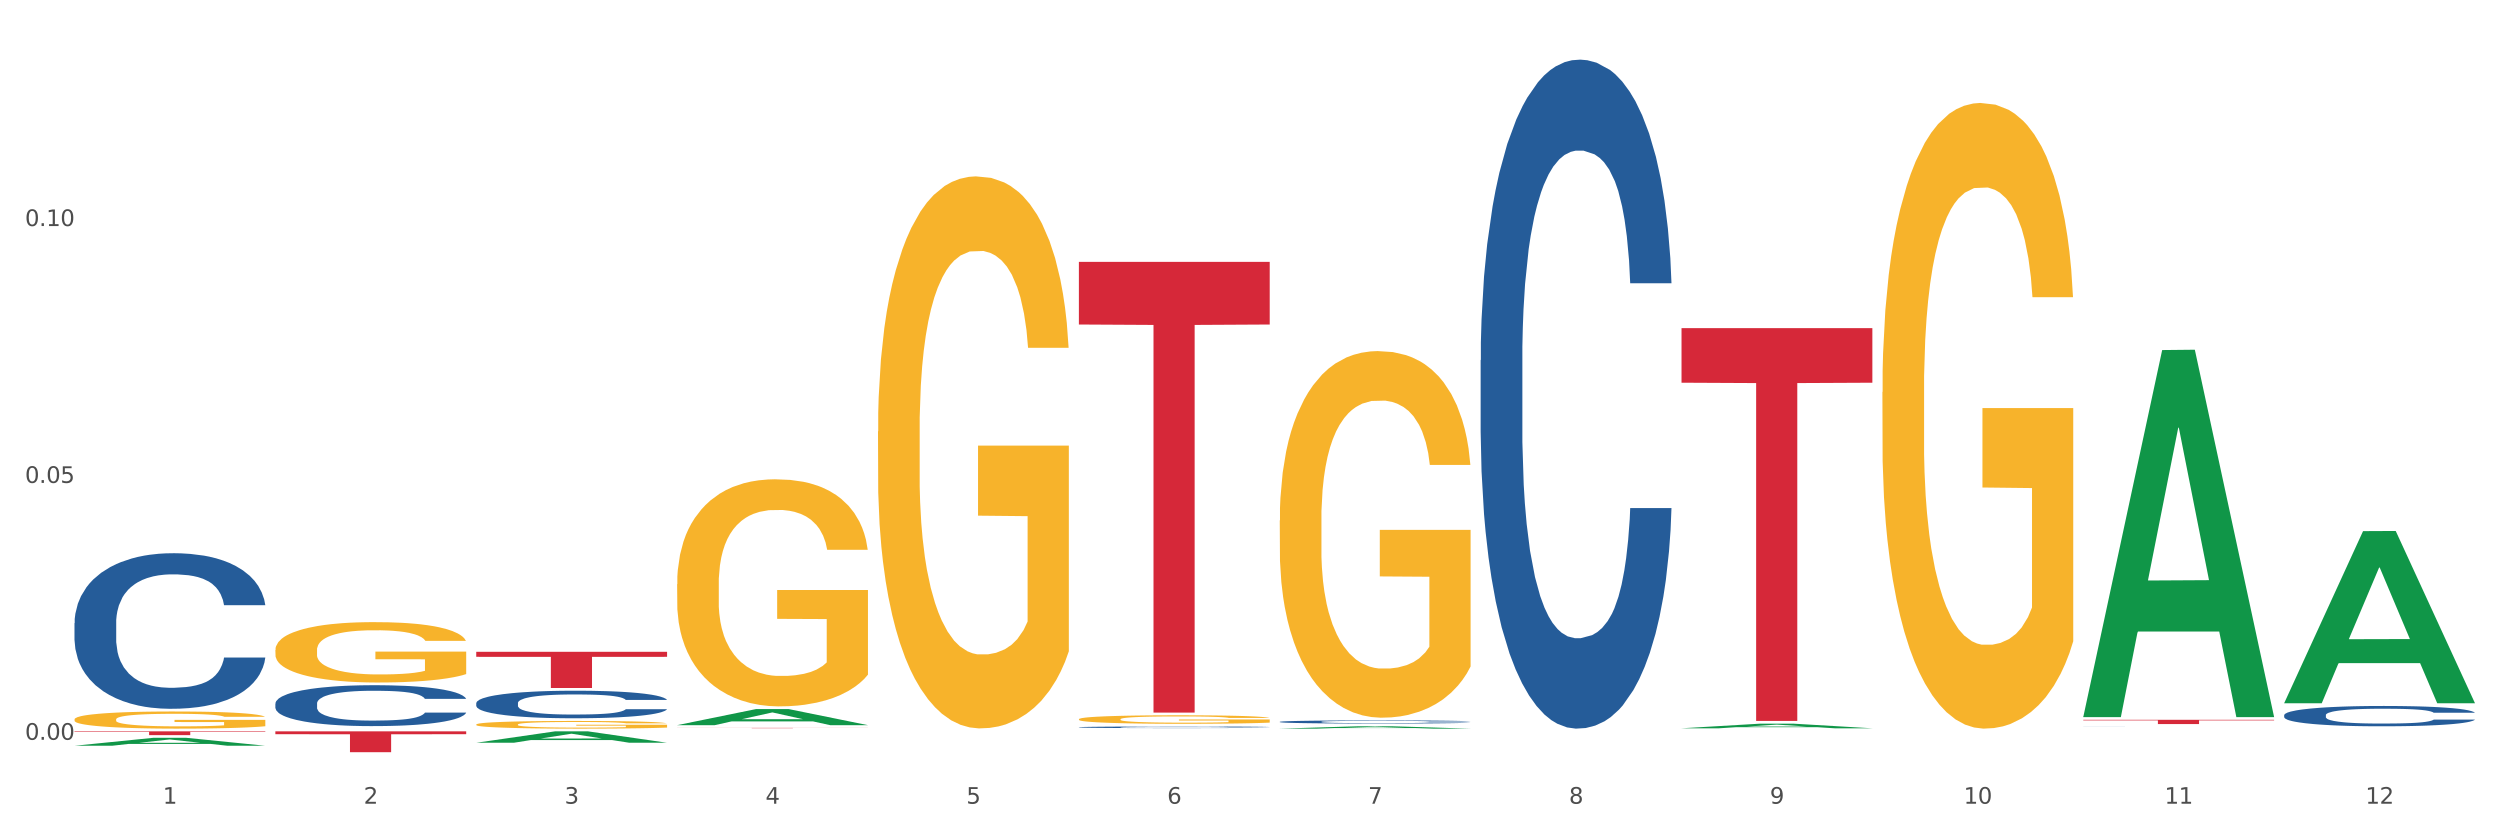<?xml version="1.0" encoding="utf-8" standalone="no"?>
<!DOCTYPE svg PUBLIC "-//W3C//DTD SVG 1.1//EN"
  "http://www.w3.org/Graphics/SVG/1.1/DTD/svg11.dtd">
<svg xmlns:xlink="http://www.w3.org/1999/xlink" width="1080pt" height="360pt" viewBox="0 0 1080 360" xmlns="http://www.w3.org/2000/svg" version="1.1">
 <rect x="0" y="0" width="1080" height="360" fill="#333333" stroke="none"/>
 <defs>
  <style type="text/css">*{stroke-linejoin: round; stroke-linecap: butt}</style>
 </defs>
 <g id="figure_1">
  <g id="patch_1">
   <path d="M 0 360 
L 1080 360 
L 1080 0 
L 0 0 
z
" style="fill: #ffffff; stroke: #ffffff; stroke-linejoin: miter"/>
  </g>
  <g id="axes_1">
   <g id="matplotlib.axis_1">
    <g id="xtick_1">
     <g id="text_1">
      <!-- 1 -->
      <g style="fill: #4d4d4d" transform="translate(70.342 347.204) scale(0.096 -0.096)">
       <defs>
        <path id="DejaVuSans-31" d="M 794 531 
L 1825 531 
L 1825 4091 
L 703 3866 
L 703 4441 
L 1819 4666 
L 2450 4666 
L 2450 531 
L 3481 531 
L 3481 0 
L 794 0 
L 794 531 
z
" transform="scale(0.016)"/>
       </defs>
       <use xlink:href="#DejaVuSans-31"/>
      </g>
     </g>
    </g>
    <g id="xtick_2">
     <g id="text_2">
      <!-- 2 -->
      <g style="fill: #4d4d4d" transform="translate(157.122 347.204) scale(0.096 -0.096)">
       <defs>
        <path id="DejaVuSans-32" d="M 1228 531 
L 3431 531 
L 3431 0 
L 469 0 
L 469 531 
Q 828 903 1448 1529 
Q 2069 2156 2228 2338 
Q 2531 2678 2651 2914 
Q 2772 3150 2772 3378 
Q 2772 3750 2511 3984 
Q 2250 4219 1831 4219 
Q 1534 4219 1204 4116 
Q 875 4013 500 3803 
L 500 4441 
Q 881 4594 1212 4672 
Q 1544 4750 1819 4750 
Q 2544 4750 2975 4387 
Q 3406 4025 3406 3419 
Q 3406 3131 3298 2873 
Q 3191 2616 2906 2266 
Q 2828 2175 2409 1742 
Q 1991 1309 1228 531 
z
" transform="scale(0.016)"/>
       </defs>
       <use xlink:href="#DejaVuSans-32"/>
      </g>
     </g>
    </g>
    <g id="xtick_3">
     <g id="text_3">
      <!-- 3 -->
      <g style="fill: #4d4d4d" transform="translate(243.902 347.204) scale(0.096 -0.096)">
       <defs>
        <path id="DejaVuSans-33" d="M 2597 2516 
Q 3050 2419 3304 2112 
Q 3559 1806 3559 1356 
Q 3559 666 3084 287 
Q 2609 -91 1734 -91 
Q 1441 -91 1130 -33 
Q 819 25 488 141 
L 488 750 
Q 750 597 1062 519 
Q 1375 441 1716 441 
Q 2309 441 2620 675 
Q 2931 909 2931 1356 
Q 2931 1769 2642 2001 
Q 2353 2234 1838 2234 
L 1294 2234 
L 1294 2753 
L 1863 2753 
Q 2328 2753 2575 2939 
Q 2822 3125 2822 3475 
Q 2822 3834 2567 4026 
Q 2313 4219 1838 4219 
Q 1578 4219 1281 4162 
Q 984 4106 628 3988 
L 628 4550 
Q 988 4650 1302 4700 
Q 1616 4750 1894 4750 
Q 2613 4750 3031 4423 
Q 3450 4097 3450 3541 
Q 3450 3153 3228 2886 
Q 3006 2619 2597 2516 
z
" transform="scale(0.016)"/>
       </defs>
       <use xlink:href="#DejaVuSans-33"/>
      </g>
     </g>
    </g>
    <g id="xtick_4">
     <g id="text_4">
      <!-- 4 -->
      <g style="fill: #4d4d4d" transform="translate(330.683 347.204) scale(0.096 -0.096)">
       <defs>
        <path id="DejaVuSans-34" d="M 2419 4116 
L 825 1625 
L 2419 1625 
L 2419 4116 
z
M 2253 4666 
L 3047 4666 
L 3047 1625 
L 3713 1625 
L 3713 1100 
L 3047 1100 
L 3047 0 
L 2419 0 
L 2419 1100 
L 313 1100 
L 313 1709 
L 2253 4666 
z
" transform="scale(0.016)"/>
       </defs>
       <use xlink:href="#DejaVuSans-34"/>
      </g>
     </g>
    </g>
    <g id="xtick_5">
     <g id="text_5">
      <!-- 5 -->
      <g style="fill: #4d4d4d" transform="translate(417.463 347.204) scale(0.096 -0.096)">
       <defs>
        <path id="DejaVuSans-35" d="M 691 4666 
L 3169 4666 
L 3169 4134 
L 1269 4134 
L 1269 2991 
Q 1406 3038 1543 3061 
Q 1681 3084 1819 3084 
Q 2600 3084 3056 2656 
Q 3513 2228 3513 1497 
Q 3513 744 3044 326 
Q 2575 -91 1722 -91 
Q 1428 -91 1123 -41 
Q 819 9 494 109 
L 494 744 
Q 775 591 1075 516 
Q 1375 441 1709 441 
Q 2250 441 2565 725 
Q 2881 1009 2881 1497 
Q 2881 1984 2565 2268 
Q 2250 2553 1709 2553 
Q 1456 2553 1204 2497 
Q 953 2441 691 2322 
L 691 4666 
z
" transform="scale(0.016)"/>
       </defs>
       <use xlink:href="#DejaVuSans-35"/>
      </g>
     </g>
    </g>
    <g id="xtick_6">
     <g id="text_6">
      <!-- 6 -->
      <g style="fill: #4d4d4d" transform="translate(504.243 347.204) scale(0.096 -0.096)">
       <defs>
        <path id="DejaVuSans-36" d="M 2113 2584 
Q 1688 2584 1439 2293 
Q 1191 2003 1191 1497 
Q 1191 994 1439 701 
Q 1688 409 2113 409 
Q 2538 409 2786 701 
Q 3034 994 3034 1497 
Q 3034 2003 2786 2293 
Q 2538 2584 2113 2584 
z
M 3366 4563 
L 3366 3988 
Q 3128 4100 2886 4159 
Q 2644 4219 2406 4219 
Q 1781 4219 1451 3797 
Q 1122 3375 1075 2522 
Q 1259 2794 1537 2939 
Q 1816 3084 2150 3084 
Q 2853 3084 3261 2657 
Q 3669 2231 3669 1497 
Q 3669 778 3244 343 
Q 2819 -91 2113 -91 
Q 1303 -91 875 529 
Q 447 1150 447 2328 
Q 447 3434 972 4092 
Q 1497 4750 2381 4750 
Q 2619 4750 2861 4703 
Q 3103 4656 3366 4563 
z
" transform="scale(0.016)"/>
       </defs>
       <use xlink:href="#DejaVuSans-36"/>
      </g>
     </g>
    </g>
    <g id="xtick_7">
     <g id="text_7">
      <!-- 7 -->
      <g style="fill: #4d4d4d" transform="translate(591.024 347.204) scale(0.096 -0.096)">
       <defs>
        <path id="DejaVuSans-37" d="M 525 4666 
L 3525 4666 
L 3525 4397 
L 1831 0 
L 1172 0 
L 2766 4134 
L 525 4134 
L 525 4666 
z
" transform="scale(0.016)"/>
       </defs>
       <use xlink:href="#DejaVuSans-37"/>
      </g>
     </g>
    </g>
    <g id="xtick_8">
     <g id="text_8">
      <!-- 8 -->
      <g style="fill: #4d4d4d" transform="translate(677.804 347.204) scale(0.096 -0.096)">
       <defs>
        <path id="DejaVuSans-38" d="M 2034 2216 
Q 1584 2216 1326 1975 
Q 1069 1734 1069 1313 
Q 1069 891 1326 650 
Q 1584 409 2034 409 
Q 2484 409 2743 651 
Q 3003 894 3003 1313 
Q 3003 1734 2745 1975 
Q 2488 2216 2034 2216 
z
M 1403 2484 
Q 997 2584 770 2862 
Q 544 3141 544 3541 
Q 544 4100 942 4425 
Q 1341 4750 2034 4750 
Q 2731 4750 3128 4425 
Q 3525 4100 3525 3541 
Q 3525 3141 3298 2862 
Q 3072 2584 2669 2484 
Q 3125 2378 3379 2068 
Q 3634 1759 3634 1313 
Q 3634 634 3220 271 
Q 2806 -91 2034 -91 
Q 1263 -91 848 271 
Q 434 634 434 1313 
Q 434 1759 690 2068 
Q 947 2378 1403 2484 
z
M 1172 3481 
Q 1172 3119 1398 2916 
Q 1625 2713 2034 2713 
Q 2441 2713 2670 2916 
Q 2900 3119 2900 3481 
Q 2900 3844 2670 4047 
Q 2441 4250 2034 4250 
Q 1625 4250 1398 4047 
Q 1172 3844 1172 3481 
z
" transform="scale(0.016)"/>
       </defs>
       <use xlink:href="#DejaVuSans-38"/>
      </g>
     </g>
    </g>
    <g id="xtick_9">
     <g id="text_9">
      <!-- 9 -->
      <g style="fill: #4d4d4d" transform="translate(764.584 347.204) scale(0.096 -0.096)">
       <defs>
        <path id="DejaVuSans-39" d="M 703 97 
L 703 672 
Q 941 559 1184 500 
Q 1428 441 1663 441 
Q 2288 441 2617 861 
Q 2947 1281 2994 2138 
Q 2813 1869 2534 1725 
Q 2256 1581 1919 1581 
Q 1219 1581 811 2004 
Q 403 2428 403 3163 
Q 403 3881 828 4315 
Q 1253 4750 1959 4750 
Q 2769 4750 3195 4129 
Q 3622 3509 3622 2328 
Q 3622 1225 3098 567 
Q 2575 -91 1691 -91 
Q 1453 -91 1209 -44 
Q 966 3 703 97 
z
M 1959 2075 
Q 2384 2075 2632 2365 
Q 2881 2656 2881 3163 
Q 2881 3666 2632 3958 
Q 2384 4250 1959 4250 
Q 1534 4250 1286 3958 
Q 1038 3666 1038 3163 
Q 1038 2656 1286 2365 
Q 1534 2075 1959 2075 
z
" transform="scale(0.016)"/>
       </defs>
       <use xlink:href="#DejaVuSans-39"/>
      </g>
     </g>
    </g>
    <g id="xtick_10">
     <g id="text_10">
      <!-- 10 -->
      <g style="fill: #4d4d4d" transform="translate(848.311 347.204) scale(0.096 -0.096)">
       <defs>
        <path id="DejaVuSans-30" d="M 2034 4250 
Q 1547 4250 1301 3770 
Q 1056 3291 1056 2328 
Q 1056 1369 1301 889 
Q 1547 409 2034 409 
Q 2525 409 2770 889 
Q 3016 1369 3016 2328 
Q 3016 3291 2770 3770 
Q 2525 4250 2034 4250 
z
M 2034 4750 
Q 2819 4750 3233 4129 
Q 3647 3509 3647 2328 
Q 3647 1150 3233 529 
Q 2819 -91 2034 -91 
Q 1250 -91 836 529 
Q 422 1150 422 2328 
Q 422 3509 836 4129 
Q 1250 4750 2034 4750 
z
" transform="scale(0.016)"/>
       </defs>
       <use xlink:href="#DejaVuSans-31"/>
       <use xlink:href="#DejaVuSans-30" transform="translate(63.623 0)"/>
      </g>
     </g>
    </g>
    <g id="xtick_11">
     <g id="text_11">
      <!-- 11 -->
      <g style="fill: #4d4d4d" transform="translate(935.091 347.204) scale(0.096 -0.096)">
       <use xlink:href="#DejaVuSans-31"/>
       <use xlink:href="#DejaVuSans-31" transform="translate(63.623 0)"/>
      </g>
     </g>
    </g>
    <g id="xtick_12">
     <g id="text_12">
      <!-- 12 -->
      <g style="fill: #4d4d4d" transform="translate(1021.871 347.204) scale(0.096 -0.096)">
       <use xlink:href="#DejaVuSans-31"/>
       <use xlink:href="#DejaVuSans-32" transform="translate(63.623 0)"/>
      </g>
     </g>
    </g>
    <g id="xtick_13"/>
    <g id="xtick_14"/>
    <g id="xtick_15"/>
    <g id="xtick_16"/>
    <g id="xtick_17"/>
    <g id="xtick_18"/>
    <g id="xtick_19"/>
    <g id="xtick_20"/>
    <g id="xtick_21"/>
    <g id="xtick_22"/>
    <g id="xtick_23"/>
   </g>
   <g id="matplotlib.axis_2">
    <g id="ytick_1">
     <g id="text_13">
      <!-- 0.00 -->
      <g style="fill: #4d4d4d" transform="translate(10.8 319.58) scale(0.096 -0.096)">
       <defs>
        <path id="DejaVuSans-2e" d="M 684 794 
L 1344 794 
L 1344 0 
L 684 0 
L 684 794 
z
" transform="scale(0.016)"/>
       </defs>
       <use xlink:href="#DejaVuSans-30"/>
       <use xlink:href="#DejaVuSans-2e" transform="translate(63.623 0)"/>
       <use xlink:href="#DejaVuSans-30" transform="translate(95.41 0)"/>
       <use xlink:href="#DejaVuSans-30" transform="translate(159.033 0)"/>
      </g>
     </g>
    </g>
    <g id="ytick_2">
     <g id="text_14">
      <!-- 0.05 -->
      <g style="fill: #4d4d4d" transform="translate(10.8 208.613) scale(0.096 -0.096)">
       <use xlink:href="#DejaVuSans-30"/>
       <use xlink:href="#DejaVuSans-2e" transform="translate(63.623 0)"/>
       <use xlink:href="#DejaVuSans-30" transform="translate(95.41 0)"/>
       <use xlink:href="#DejaVuSans-35" transform="translate(159.033 0)"/>
      </g>
     </g>
    </g>
    <g id="ytick_3">
     <g id="text_15">
      <!-- 0.10 -->
      <g style="fill: #4d4d4d" transform="translate(10.8 97.647) scale(0.096 -0.096)">
       <use xlink:href="#DejaVuSans-30"/>
       <use xlink:href="#DejaVuSans-2e" transform="translate(63.623 0)"/>
       <use xlink:href="#DejaVuSans-31" transform="translate(95.41 0)"/>
       <use xlink:href="#DejaVuSans-30" transform="translate(159.033 0)"/>
      </g>
     </g>
    </g>
    <g id="ytick_4"/>
    <g id="ytick_5"/>
    <g id="ytick_6"/>
   </g>
   <g id="PolyCollection_1">
    <path d="M 32.175 322.16 
L 32.26 322.157 
L 66.256 318.73 
L 80.365 318.727 
L 114.616 322.166 
L 98.298 322.166 
L 90.904 321.365 
L 55.803 321.365 
L 55.548 321.378 
L 48.408 322.166 
L 32.175 322.166 
L 32.175 322.16 
L 60.222 320.887 
L 86.484 320.884 
L 73.481 319.46 
L 73.311 319.454 
L 73.141 319.463 
L 60.137 320.884 
L 60.222 320.887 
L 32.175 322.16 
z
" clip-path="url(#p6cae6e552d)" style="fill: #109648"/>
    <path d="M 466.077 113.13 
L 548.518 113.13 
L 548.518 140.188 
L 516.088 140.371 
L 516.088 307.841 
L 498.311 307.841 
L 498.311 140.371 
L 466.077 140.188 
L 466.077 113.312 
L 466.077 113.13 
z
" clip-path="url(#p6cae6e552d)" style="fill: #d62839"/>
    <path d="M 292.516 314.434 
L 374.957 314.434 
L 374.957 314.454 
L 342.528 314.455 
L 342.528 314.583 
L 324.75 314.583 
L 324.75 314.455 
L 292.516 314.454 
L 292.516 314.434 
L 292.516 314.434 
z
" clip-path="url(#p6cae6e552d)" style="fill: #d62839"/>
    <path d="M 205.736 281.578 
L 288.177 281.578 
L 288.177 283.752 
L 255.747 283.767 
L 255.747 297.225 
L 237.97 297.225 
L 237.97 283.767 
L 205.736 283.752 
L 205.736 281.593 
L 205.736 281.578 
z
" clip-path="url(#p6cae6e552d)" style="fill: #d62839"/>
    <path d="M 118.955 315.932 
L 201.397 315.932 
L 201.397 317.185 
L 168.967 317.194 
L 168.967 324.95 
L 151.189 324.95 
L 151.189 317.194 
L 118.955 317.185 
L 118.955 315.941 
L 118.955 315.932 
z
" clip-path="url(#p6cae6e552d)" style="fill: #d62839"/>
    <path d="M 32.175 315.932 
L 114.616 315.932 
L 114.616 316.159 
L 82.187 316.161 
L 82.187 317.566 
L 64.409 317.566 
L 64.409 316.161 
L 32.175 316.159 
L 32.175 315.934 
L 32.175 315.932 
z
" clip-path="url(#p6cae6e552d)" style="fill: #d62839"/>
    <path d="M 32.175 269.188 
L 32.272 269.127 
L 32.272 267.408 
L 32.565 265.075 
L 33.637 260.778 
L 35.001 257.525 
L 37.34 253.719 
L 38.607 252.123 
L 40.263 250.343 
L 43.674 247.458 
L 47.572 245.002 
L 50.3 243.652 
L 52.347 242.792 
L 56.927 241.258 
L 59.558 240.583 
L 62.287 240.03 
L 64.625 239.662 
L 68.523 239.232 
L 71.642 239.048 
L 75.247 238.987 
L 78.268 239.048 
L 82.263 239.293 
L 88.11 240.03 
L 90.352 240.46 
L 93.373 241.196 
L 96.491 242.179 
L 99.025 243.161 
L 101.948 244.573 
L 104.969 246.414 
L 107.892 248.747 
L 109.939 250.895 
L 111.595 253.167 
L 113.057 255.929 
L 114.129 258.937 
L 114.616 261.454 
L 96.783 261.454 
L 96.296 259.182 
L 95.322 256.727 
L 94.347 255.07 
L 93.275 253.719 
L 91.619 252.184 
L 90.157 251.202 
L 87.721 250.036 
L 85.479 249.299 
L 83.628 248.87 
L 81.386 248.501 
L 76.611 248.133 
L 73.201 248.133 
L 71.057 248.256 
L 68.426 248.563 
L 66.184 248.992 
L 63.553 249.729 
L 61.507 250.527 
L 59.461 251.571 
L 58.291 252.307 
L 56.537 253.658 
L 55.368 254.763 
L 53.809 256.666 
L 52.932 258.016 
L 51.372 261.515 
L 50.69 264.093 
L 50.398 265.873 
L 50.203 267.838 
L 50.203 277.414 
L 50.788 281.711 
L 51.275 283.552 
L 52.054 285.639 
L 53.516 288.34 
L 55.66 290.98 
L 57.901 292.883 
L 59.753 294.049 
L 61.507 294.909 
L 63.261 295.584 
L 65.405 296.198 
L 67.159 296.566 
L 69.79 296.934 
L 72.908 297.119 
L 75.345 297.119 
L 80.314 296.812 
L 82.556 296.505 
L 84.7 296.075 
L 87.038 295.4 
L 88.89 294.663 
L 89.962 294.111 
L 91.716 292.944 
L 93.08 291.717 
L 94.25 290.305 
L 95.029 289.077 
L 95.906 287.235 
L 96.588 285.148 
L 96.783 284.043 
L 114.616 284.043 
L 114.227 286.253 
L 113.544 288.402 
L 112.18 291.287 
L 111.108 292.944 
L 109.452 294.97 
L 107.697 296.689 
L 105.261 298.592 
L 103.02 300.004 
L 100.681 301.231 
L 98.148 302.336 
L 93.567 303.871 
L 91.911 304.301 
L 88.403 305.037 
L 85.674 305.467 
L 81.679 305.897 
L 77.586 306.142 
L 73.298 306.204 
L 69.498 306.081 
L 65.307 305.713 
L 62.676 305.344 
L 59.753 304.792 
L 56.342 303.932 
L 53.126 302.889 
L 50.105 301.661 
L 47.279 300.249 
L 44.648 298.653 
L 41.238 296.014 
L 38.704 293.435 
L 36.853 291.041 
L 35.586 289.016 
L 34.319 286.437 
L 33.637 284.657 
L 32.565 280.36 
L 32.175 276.37 
L 32.175 269.188 
z
" clip-path="url(#p6cae6e552d)" style="fill: #255c99"/>
    <path d="M 32.175 310.787 
L 32.272 310.78 
L 32.272 310.537 
L 32.467 310.327 
L 33.44 309.82 
L 34.9 309.4 
L 35.971 309.177 
L 37.042 308.995 
L 38.307 308.812 
L 39.864 308.623 
L 42.687 308.345 
L 44.439 308.203 
L 46.58 308.054 
L 50.474 307.838 
L 53.296 307.716 
L 56.216 307.615 
L 60.986 307.493 
L 64.1 307.439 
L 67.41 307.398 
L 71.4 307.371 
L 74.418 307.364 
L 81.036 307.385 
L 86.682 307.445 
L 89.407 307.493 
L 92.911 307.574 
L 94.76 307.628 
L 97.778 307.736 
L 100.892 307.878 
L 103.034 308 
L 106.246 308.23 
L 108.679 308.46 
L 110.918 308.744 
L 112.086 308.94 
L 112.962 309.123 
L 113.74 309.333 
L 114.519 309.664 
L 96.999 309.664 
L 96.318 309.428 
L 95.247 309.204 
L 93.69 308.988 
L 92.327 308.853 
L 89.991 308.683 
L 87.85 308.575 
L 85.611 308.494 
L 82.886 308.426 
L 80.744 308.393 
L 77.727 308.365 
L 71.79 308.372 
L 67.799 308.426 
L 65.074 308.494 
L 63.322 308.555 
L 61.764 308.623 
L 60.012 308.717 
L 57.968 308.859 
L 56.508 308.988 
L 55.048 309.15 
L 53.88 309.313 
L 52.81 309.502 
L 51.934 309.705 
L 51.252 309.915 
L 50.668 310.172 
L 50.182 310.598 
L 50.182 311.525 
L 50.376 311.734 
L 50.863 312.012 
L 51.447 312.221 
L 52.42 312.472 
L 53.296 312.641 
L 54.951 312.884 
L 56.8 313.087 
L 58.26 313.216 
L 59.72 313.324 
L 62.251 313.473 
L 65.074 313.595 
L 67.507 313.669 
L 70.816 313.737 
L 73.055 313.764 
L 75.002 313.777 
L 79.771 313.777 
L 83.178 313.757 
L 86.974 313.71 
L 89.894 313.649 
L 92.327 313.574 
L 95.052 313.453 
L 96.804 313.338 
L 96.804 311.924 
L 75.391 311.917 
L 75.391 310.977 
L 114.616 310.977 
L 114.616 313.737 
L 112.962 313.879 
L 111.112 314.007 
L 109.166 314.122 
L 106.246 314.264 
L 102.742 314.4 
L 99.627 314.494 
L 96.318 314.575 
L 92.424 314.65 
L 87.363 314.718 
L 84.248 314.745 
L 80.355 314.765 
L 75.78 314.772 
L 71.79 314.758 
L 67.896 314.724 
L 63.808 314.663 
L 59.818 314.575 
L 56.8 314.488 
L 53.783 314.379 
L 50.571 314.237 
L 48.04 314.102 
L 46.094 313.98 
L 43.952 313.825 
L 41.616 313.622 
L 39.864 313.439 
L 38.307 313.25 
L 36.652 313.006 
L 35.484 312.796 
L 34.316 312.533 
L 33.635 312.336 
L 32.856 312.032 
L 32.272 311.606 
L 32.175 310.787 
z
" clip-path="url(#p6cae6e552d)" style="fill: #f7b32b"/>
    <path d="M 205.736 303.736 
L 205.833 303.725 
L 205.833 303.42 
L 206.125 303.007 
L 207.197 302.246 
L 208.562 301.67 
L 210.9 300.996 
L 212.167 300.713 
L 213.824 300.398 
L 217.235 299.887 
L 221.133 299.452 
L 223.861 299.212 
L 225.907 299.06 
L 230.488 298.788 
L 233.119 298.669 
L 235.847 298.571 
L 238.186 298.506 
L 242.084 298.43 
L 245.202 298.397 
L 248.808 298.386 
L 251.829 298.397 
L 255.824 298.44 
L 261.671 298.571 
L 263.912 298.647 
L 266.933 298.777 
L 270.052 298.951 
L 272.585 299.125 
L 275.509 299.375 
L 278.53 299.702 
L 281.453 300.115 
L 283.499 300.495 
L 285.156 300.898 
L 286.618 301.387 
L 287.69 301.92 
L 288.177 302.366 
L 270.344 302.366 
L 269.857 301.963 
L 268.882 301.528 
L 267.908 301.235 
L 266.836 300.996 
L 265.179 300.724 
L 263.717 300.55 
L 261.281 300.343 
L 259.04 300.213 
L 257.188 300.137 
L 254.947 300.071 
L 250.172 300.006 
L 246.761 300.006 
L 244.618 300.028 
L 241.986 300.082 
L 239.745 300.158 
L 237.114 300.289 
L 235.068 300.43 
L 233.021 300.615 
L 231.852 300.745 
L 230.098 300.985 
L 228.928 301.18 
L 227.369 301.517 
L 226.492 301.757 
L 224.933 302.376 
L 224.251 302.833 
L 223.959 303.148 
L 223.764 303.496 
L 223.764 305.193 
L 224.348 305.954 
L 224.836 306.28 
L 225.615 306.65 
L 227.077 307.128 
L 229.221 307.596 
L 231.462 307.933 
L 233.314 308.139 
L 235.068 308.291 
L 236.822 308.411 
L 238.966 308.52 
L 240.72 308.585 
L 243.351 308.65 
L 246.469 308.683 
L 248.905 308.683 
L 253.875 308.628 
L 256.116 308.574 
L 258.26 308.498 
L 260.599 308.378 
L 262.451 308.248 
L 263.523 308.15 
L 265.277 307.943 
L 266.641 307.726 
L 267.81 307.476 
L 268.59 307.258 
L 269.467 306.932 
L 270.149 306.563 
L 270.344 306.367 
L 288.177 306.367 
L 287.787 306.758 
L 287.105 307.139 
L 285.741 307.65 
L 284.669 307.943 
L 283.012 308.302 
L 281.258 308.607 
L 278.822 308.944 
L 276.581 309.194 
L 274.242 309.411 
L 271.708 309.607 
L 267.128 309.879 
L 265.472 309.955 
L 261.963 310.085 
L 259.235 310.162 
L 255.239 310.238 
L 251.147 310.281 
L 246.859 310.292 
L 243.058 310.27 
L 238.868 310.205 
L 236.237 310.14 
L 233.314 310.042 
L 229.903 309.89 
L 226.687 309.705 
L 223.666 309.487 
L 220.84 309.237 
L 218.209 308.955 
L 214.798 308.487 
L 212.265 308.03 
L 210.413 307.606 
L 209.146 307.248 
L 207.88 306.791 
L 207.197 306.476 
L 206.125 305.714 
L 205.736 305.008 
L 205.736 303.736 
z
" clip-path="url(#p6cae6e552d)" style="fill: #255c99"/>
    <path d="M 466.077 314.16 
L 466.174 314.159 
L 466.174 314.141 
L 466.466 314.117 
L 467.538 314.072 
L 468.903 314.038 
L 471.241 313.998 
L 472.508 313.981 
L 474.165 313.963 
L 477.576 313.932 
L 481.474 313.907 
L 484.202 313.893 
L 486.248 313.884 
L 490.829 313.868 
L 493.46 313.861 
L 496.188 313.855 
L 498.527 313.851 
L 502.425 313.847 
L 505.543 313.845 
L 509.149 313.844 
L 512.17 313.845 
L 516.165 313.847 
L 522.012 313.855 
L 524.253 313.859 
L 527.274 313.867 
L 530.393 313.877 
L 532.926 313.888 
L 535.85 313.902 
L 538.871 313.922 
L 541.794 313.946 
L 543.84 313.968 
L 545.497 313.992 
L 546.959 314.021 
L 548.031 314.052 
L 548.518 314.079 
L 530.685 314.079 
L 530.198 314.055 
L 529.223 314.029 
L 528.249 314.012 
L 527.177 313.998 
L 525.52 313.982 
L 524.058 313.972 
L 521.622 313.959 
L 519.381 313.952 
L 517.529 313.947 
L 515.288 313.943 
L 510.513 313.94 
L 507.102 313.94 
L 504.959 313.941 
L 502.327 313.944 
L 500.086 313.949 
L 497.455 313.956 
L 495.409 313.965 
L 493.362 313.975 
L 492.193 313.983 
L 490.439 313.997 
L 489.269 314.009 
L 487.71 314.029 
L 486.833 314.043 
L 485.274 314.079 
L 484.592 314.106 
L 484.3 314.125 
L 484.105 314.145 
L 484.105 314.245 
L 484.689 314.29 
L 485.177 314.31 
L 485.956 314.331 
L 487.418 314.36 
L 489.562 314.387 
L 491.803 314.407 
L 493.655 314.419 
L 495.409 314.428 
L 497.163 314.435 
L 499.307 314.442 
L 501.061 314.446 
L 503.692 314.449 
L 506.81 314.451 
L 509.246 314.451 
L 514.216 314.448 
L 516.457 314.445 
L 518.601 314.44 
L 520.94 314.433 
L 522.792 314.426 
L 523.864 314.42 
L 525.618 314.408 
L 526.982 314.395 
L 528.151 314.38 
L 528.931 314.367 
L 529.808 314.348 
L 530.49 314.326 
L 530.685 314.315 
L 548.518 314.315 
L 548.128 314.338 
L 547.446 314.36 
L 546.082 314.39 
L 545.01 314.408 
L 543.353 314.429 
L 541.599 314.447 
L 539.163 314.467 
L 536.922 314.482 
L 534.583 314.494 
L 532.049 314.506 
L 527.469 314.522 
L 525.813 314.526 
L 522.304 314.534 
L 519.576 314.539 
L 515.58 314.543 
L 511.488 314.546 
L 507.2 314.546 
L 503.399 314.545 
L 499.209 314.541 
L 496.578 314.537 
L 493.655 314.532 
L 490.244 314.523 
L 487.028 314.512 
L 484.007 314.499 
L 481.181 314.484 
L 478.55 314.467 
L 475.139 314.44 
L 472.606 314.413 
L 470.754 314.388 
L 469.487 314.367 
L 468.221 314.34 
L 467.538 314.321 
L 466.466 314.276 
L 466.077 314.235 
L 466.077 314.16 
z
" clip-path="url(#p6cae6e552d)" style="fill: #255c99"/>
    <path d="M 726.418 141.746 
L 808.859 141.746 
L 808.859 165.33 
L 776.429 165.489 
L 776.429 311.452 
L 758.652 311.452 
L 758.652 165.489 
L 726.418 165.33 
L 726.418 141.906 
L 726.418 141.746 
z
" clip-path="url(#p6cae6e552d)" style="fill: #d62839"/>
    <path d="M 552.857 311.824 
L 552.954 311.823 
L 552.954 311.788 
L 553.247 311.741 
L 554.319 311.654 
L 555.683 311.588 
L 558.022 311.511 
L 559.289 311.478 
L 560.945 311.442 
L 564.356 311.384 
L 568.254 311.334 
L 570.982 311.307 
L 573.029 311.289 
L 577.609 311.258 
L 580.24 311.245 
L 582.969 311.233 
L 585.307 311.226 
L 589.205 311.217 
L 592.324 311.214 
L 595.929 311.212 
L 598.95 311.214 
L 602.945 311.219 
L 608.792 311.233 
L 611.034 311.242 
L 614.055 311.257 
L 617.173 311.277 
L 619.707 311.297 
L 622.63 311.326 
L 625.651 311.363 
L 628.574 311.41 
L 630.621 311.454 
L 632.277 311.5 
L 633.739 311.556 
L 634.811 311.616 
L 635.298 311.667 
L 617.465 311.667 
L 616.978 311.621 
L 616.004 311.572 
L 615.029 311.538 
L 613.957 311.511 
L 612.301 311.48 
L 610.839 311.46 
L 608.403 311.436 
L 606.161 311.421 
L 604.31 311.413 
L 602.068 311.405 
L 597.293 311.398 
L 593.883 311.398 
L 591.739 311.4 
L 589.108 311.406 
L 586.866 311.415 
L 584.235 311.43 
L 582.189 311.446 
L 580.143 311.467 
L 578.973 311.482 
L 577.219 311.51 
L 576.05 311.532 
L 574.491 311.57 
L 573.614 311.598 
L 572.054 311.669 
L 571.372 311.721 
L 571.08 311.757 
L 570.885 311.797 
L 570.885 311.991 
L 571.47 312.078 
L 571.957 312.115 
L 572.736 312.157 
L 574.198 312.212 
L 576.342 312.266 
L 578.583 312.304 
L 580.435 312.328 
L 582.189 312.345 
L 583.943 312.359 
L 586.087 312.371 
L 587.841 312.379 
L 590.472 312.386 
L 593.59 312.39 
L 596.027 312.39 
L 600.997 312.384 
L 603.238 312.378 
L 605.382 312.369 
L 607.72 312.355 
L 609.572 312.34 
L 610.644 312.329 
L 612.398 312.305 
L 613.762 312.281 
L 614.932 312.252 
L 615.711 312.227 
L 616.588 312.19 
L 617.27 312.147 
L 617.465 312.125 
L 635.298 312.125 
L 634.909 312.17 
L 634.226 312.213 
L 632.862 312.272 
L 631.79 312.305 
L 630.134 312.346 
L 628.379 312.381 
L 625.943 312.42 
L 623.702 312.448 
L 621.363 312.473 
L 618.83 312.496 
L 614.249 312.527 
L 612.593 312.535 
L 609.085 312.55 
L 606.356 312.559 
L 602.361 312.568 
L 598.268 312.573 
L 593.98 312.574 
L 590.18 312.572 
L 585.989 312.564 
L 583.358 312.557 
L 580.435 312.545 
L 577.024 312.528 
L 573.808 312.507 
L 570.788 312.482 
L 567.962 312.453 
L 565.33 312.421 
L 561.92 312.368 
L 559.386 312.315 
L 557.535 312.267 
L 556.268 312.226 
L 555.001 312.174 
L 554.319 312.138 
L 553.247 312.05 
L 552.857 311.97 
L 552.857 311.824 
z
" clip-path="url(#p6cae6e552d)" style="fill: #255c99"/>
    <path d="M 899.978 313.989 
L 900.076 313.989 
L 900.076 313.988 
L 900.368 313.987 
L 901.44 313.984 
L 902.804 313.982 
L 905.143 313.98 
L 906.41 313.979 
L 908.067 313.978 
L 911.477 313.976 
L 915.375 313.974 
L 918.104 313.973 
L 920.15 313.973 
L 924.73 313.972 
L 927.361 313.972 
L 930.09 313.971 
L 932.429 313.971 
L 936.327 313.971 
L 939.445 313.971 
L 943.051 313.971 
L 946.071 313.971 
L 950.067 313.971 
L 955.914 313.971 
L 958.155 313.971 
L 961.176 313.972 
L 964.294 313.973 
L 966.828 313.973 
L 969.751 313.974 
L 972.772 313.975 
L 975.696 313.977 
L 977.742 313.978 
L 979.399 313.979 
L 980.86 313.981 
L 981.932 313.983 
L 982.42 313.984 
L 964.587 313.984 
L 964.099 313.983 
L 963.125 313.982 
L 962.15 313.98 
L 961.078 313.98 
L 959.422 313.979 
L 957.96 313.978 
L 955.524 313.977 
L 953.283 313.977 
L 951.431 313.977 
L 949.19 313.976 
L 944.415 313.976 
L 941.004 313.976 
L 938.86 313.976 
L 936.229 313.976 
L 933.988 313.977 
L 931.357 313.977 
L 929.31 313.978 
L 927.264 313.978 
L 926.095 313.979 
L 924.34 313.98 
L 923.171 313.98 
L 921.612 313.981 
L 920.735 313.982 
L 919.176 313.984 
L 918.494 313.986 
L 918.201 313.987 
L 918.006 313.988 
L 918.006 313.994 
L 918.591 313.997 
L 919.078 313.998 
L 919.858 313.999 
L 921.32 314.001 
L 923.463 314.003 
L 925.705 314.004 
L 927.556 314.005 
L 929.31 314.005 
L 931.064 314.006 
L 933.208 314.006 
L 934.962 314.006 
L 937.593 314.006 
L 940.712 314.006 
L 943.148 314.006 
L 948.118 314.006 
L 950.359 314.006 
L 952.503 314.006 
L 954.842 314.005 
L 956.693 314.005 
L 957.765 314.005 
L 959.519 314.004 
L 960.884 314.003 
L 962.053 314.002 
L 962.833 314.002 
L 963.71 314 
L 964.392 313.999 
L 964.587 313.998 
L 982.42 313.998 
L 982.03 314 
L 981.348 314.001 
L 979.983 314.003 
L 978.912 314.004 
L 977.255 314.005 
L 975.501 314.006 
L 973.065 314.007 
L 970.823 314.008 
L 968.485 314.009 
L 965.951 314.01 
L 961.371 314.011 
L 959.714 314.011 
L 956.206 314.011 
L 953.477 314.012 
L 949.482 314.012 
L 945.389 314.012 
L 941.102 314.012 
L 937.301 314.012 
L 933.111 314.012 
L 930.48 314.012 
L 927.556 314.011 
L 924.146 314.011 
L 920.93 314.01 
L 917.909 314.009 
L 915.083 314.008 
L 912.452 314.007 
L 909.041 314.006 
L 906.507 314.004 
L 904.656 314.003 
L 903.389 314.001 
L 902.122 314 
L 901.44 313.999 
L 900.368 313.996 
L 899.978 313.994 
L 899.978 313.989 
z
" clip-path="url(#p6cae6e552d)" style="fill: #255c99"/>
    <path d="M 986.759 308.923 
L 986.856 308.915 
L 986.856 308.69 
L 987.148 308.385 
L 988.22 307.824 
L 989.585 307.399 
L 991.923 306.901 
L 993.19 306.693 
L 994.847 306.46 
L 998.258 306.083 
L 1002.156 305.762 
L 1004.884 305.585 
L 1006.93 305.473 
L 1011.511 305.272 
L 1014.142 305.184 
L 1016.87 305.112 
L 1019.209 305.064 
L 1023.107 305.008 
L 1026.225 304.984 
L 1029.831 304.976 
L 1032.852 304.984 
L 1036.847 305.016 
L 1042.694 305.112 
L 1044.935 305.168 
L 1047.956 305.264 
L 1051.075 305.393 
L 1053.608 305.521 
L 1056.532 305.706 
L 1059.553 305.946 
L 1062.476 306.251 
L 1064.522 306.532 
L 1066.179 306.829 
L 1067.641 307.19 
L 1068.713 307.583 
L 1069.2 307.912 
L 1051.367 307.912 
L 1050.88 307.615 
L 1049.905 307.294 
L 1048.931 307.078 
L 1047.859 306.901 
L 1046.202 306.701 
L 1044.74 306.572 
L 1042.304 306.42 
L 1040.063 306.323 
L 1038.211 306.267 
L 1035.97 306.219 
L 1031.195 306.171 
L 1027.784 306.171 
L 1025.641 306.187 
L 1023.009 306.227 
L 1020.768 306.283 
L 1018.137 306.38 
L 1016.091 306.484 
L 1014.044 306.62 
L 1012.875 306.717 
L 1011.121 306.893 
L 1009.951 307.038 
L 1008.392 307.286 
L 1007.515 307.463 
L 1005.956 307.92 
L 1005.274 308.257 
L 1004.982 308.49 
L 1004.787 308.746 
L 1004.787 309.998 
L 1005.371 310.56 
L 1005.859 310.8 
L 1006.638 311.073 
L 1008.1 311.426 
L 1010.244 311.771 
L 1012.485 312.02 
L 1014.337 312.172 
L 1016.091 312.284 
L 1017.845 312.373 
L 1019.989 312.453 
L 1021.743 312.501 
L 1024.374 312.549 
L 1027.492 312.573 
L 1029.928 312.573 
L 1034.898 312.533 
L 1037.139 312.493 
L 1039.283 312.437 
L 1041.622 312.349 
L 1043.474 312.252 
L 1044.546 312.18 
L 1046.3 312.028 
L 1047.664 311.867 
L 1048.833 311.683 
L 1049.613 311.522 
L 1050.49 311.282 
L 1051.172 311.009 
L 1051.367 310.864 
L 1069.2 310.864 
L 1068.81 311.153 
L 1068.128 311.434 
L 1066.764 311.811 
L 1065.692 312.028 
L 1064.035 312.292 
L 1062.281 312.517 
L 1059.845 312.766 
L 1057.604 312.95 
L 1055.265 313.111 
L 1052.731 313.255 
L 1048.151 313.456 
L 1046.495 313.512 
L 1042.986 313.608 
L 1040.258 313.664 
L 1036.262 313.721 
L 1032.17 313.753 
L 1027.882 313.761 
L 1024.081 313.745 
L 1019.891 313.696 
L 1017.26 313.648 
L 1014.337 313.576 
L 1010.926 313.464 
L 1007.71 313.327 
L 1004.689 313.167 
L 1001.863 312.982 
L 999.232 312.774 
L 995.821 312.429 
L 993.288 312.092 
L 991.436 311.779 
L 990.169 311.514 
L 988.903 311.177 
L 988.22 310.945 
L 987.148 310.383 
L 986.759 309.862 
L 986.759 308.923 
z
" clip-path="url(#p6cae6e552d)" style="fill: #255c99"/>
    <path d="M 813.198 169.375 
L 813.295 169.129 
L 813.295 160.242 
L 813.49 152.589 
L 814.463 134.076 
L 815.923 118.771 
L 816.994 110.625 
L 818.065 103.96 
L 819.33 97.295 
L 820.887 90.383 
L 823.71 80.262 
L 825.462 75.078 
L 827.603 69.647 
L 831.497 61.748 
L 834.319 57.304 
L 837.239 53.602 
L 842.009 49.158 
L 845.123 47.183 
L 848.433 45.702 
L 852.423 44.715 
L 855.441 44.468 
L 862.059 45.209 
L 867.705 47.43 
L 870.43 49.158 
L 873.934 52.12 
L 875.783 54.095 
L 878.801 58.045 
L 881.915 63.229 
L 884.057 67.672 
L 887.269 76.065 
L 889.702 84.458 
L 891.941 94.826 
L 893.109 101.985 
L 893.985 108.65 
L 894.763 116.302 
L 895.542 128.398 
L 878.022 128.398 
L 877.341 119.758 
L 876.27 111.612 
L 874.713 103.713 
L 873.35 98.776 
L 871.014 92.604 
L 868.873 88.655 
L 866.634 85.692 
L 863.909 83.224 
L 861.767 81.99 
L 858.75 81.002 
L 852.813 81.249 
L 848.822 83.224 
L 846.097 85.692 
L 844.345 87.914 
L 842.787 90.383 
L 841.035 93.839 
L 838.991 99.022 
L 837.531 103.713 
L 836.071 109.637 
L 834.903 115.562 
L 833.833 122.473 
L 832.957 129.879 
L 832.275 137.531 
L 831.691 146.912 
L 831.205 162.464 
L 831.205 196.282 
L 831.399 203.935 
L 831.886 214.056 
L 832.47 221.708 
L 833.443 230.842 
L 834.319 237.013 
L 835.974 245.9 
L 837.823 253.305 
L 839.283 257.996 
L 840.743 261.945 
L 843.274 267.376 
L 846.097 271.819 
L 848.53 274.535 
L 851.839 277.003 
L 854.078 277.991 
L 856.025 278.484 
L 860.794 278.484 
L 864.201 277.744 
L 867.997 276.016 
L 870.917 273.794 
L 873.35 271.079 
L 876.075 266.635 
L 877.827 262.439 
L 877.827 210.847 
L 856.414 210.6 
L 856.414 176.287 
L 895.639 176.287 
L 895.639 277.003 
L 893.985 282.187 
L 892.135 286.877 
L 890.189 291.074 
L 887.269 296.258 
L 883.765 301.195 
L 880.65 304.651 
L 877.341 307.613 
L 873.447 310.328 
L 868.386 312.797 
L 865.271 313.784 
L 861.378 314.525 
L 856.803 314.772 
L 852.813 314.278 
L 848.919 313.044 
L 844.831 310.822 
L 840.841 307.613 
L 837.823 304.404 
L 834.806 300.454 
L 831.594 295.27 
L 829.063 290.333 
L 827.117 285.89 
L 824.975 280.212 
L 822.639 272.807 
L 820.887 266.142 
L 819.33 259.23 
L 817.675 250.343 
L 816.507 242.691 
L 815.339 233.063 
L 814.658 225.905 
L 813.879 214.796 
L 813.295 199.245 
L 813.198 169.375 
z
" clip-path="url(#p6cae6e552d)" style="fill: #f7b32b"/>
    <path d="M 552.857 224.855 
L 552.954 224.71 
L 552.954 219.503 
L 553.149 215.019 
L 554.122 204.171 
L 555.582 195.203 
L 556.653 190.429 
L 557.724 186.524 
L 558.989 182.618 
L 560.546 178.568 
L 563.369 172.638 
L 565.121 169.6 
L 567.262 166.418 
L 571.156 161.789 
L 573.978 159.186 
L 576.898 157.016 
L 581.668 154.412 
L 584.782 153.255 
L 588.092 152.387 
L 592.082 151.809 
L 595.1 151.664 
L 601.718 152.098 
L 607.364 153.4 
L 610.089 154.412 
L 613.593 156.148 
L 615.442 157.305 
L 618.46 159.62 
L 621.574 162.657 
L 623.716 165.261 
L 626.928 170.179 
L 629.361 175.097 
L 631.6 181.172 
L 632.768 185.367 
L 633.644 189.272 
L 634.422 193.756 
L 635.201 200.844 
L 617.681 200.844 
L 617 195.781 
L 615.929 191.008 
L 614.372 186.379 
L 613.009 183.486 
L 610.673 179.87 
L 608.532 177.556 
L 606.293 175.82 
L 603.568 174.374 
L 601.426 173.65 
L 598.409 173.072 
L 592.472 173.216 
L 588.481 174.374 
L 585.756 175.82 
L 584.004 177.122 
L 582.446 178.568 
L 580.694 180.593 
L 578.65 183.631 
L 577.19 186.379 
L 575.73 189.851 
L 574.562 193.322 
L 573.492 197.372 
L 572.616 201.712 
L 571.934 206.196 
L 571.35 211.692 
L 570.864 220.805 
L 570.864 240.622 
L 571.058 245.106 
L 571.545 251.036 
L 572.129 255.52 
L 573.102 260.872 
L 573.978 264.488 
L 575.633 269.695 
L 577.482 274.035 
L 578.942 276.783 
L 580.402 279.097 
L 582.933 282.28 
L 585.756 284.883 
L 588.189 286.474 
L 591.498 287.921 
L 593.737 288.499 
L 595.684 288.789 
L 600.453 288.789 
L 603.86 288.355 
L 607.656 287.342 
L 610.576 286.04 
L 613.009 284.449 
L 615.734 281.846 
L 617.486 279.387 
L 617.486 249.156 
L 596.073 249.011 
L 596.073 228.905 
L 635.298 228.905 
L 635.298 287.921 
L 633.644 290.958 
L 631.794 293.707 
L 629.848 296.166 
L 626.928 299.203 
L 623.424 302.096 
L 620.309 304.121 
L 617 305.857 
L 613.106 307.448 
L 608.045 308.894 
L 604.93 309.473 
L 601.037 309.907 
L 596.462 310.052 
L 592.472 309.762 
L 588.578 309.039 
L 584.49 307.737 
L 580.5 305.857 
L 577.482 303.977 
L 574.465 301.662 
L 571.253 298.625 
L 568.722 295.732 
L 566.776 293.128 
L 564.634 289.801 
L 562.298 285.462 
L 560.546 281.556 
L 558.989 277.506 
L 557.334 272.299 
L 556.166 267.815 
L 554.998 262.174 
L 554.317 257.979 
L 553.538 251.47 
L 552.954 242.357 
L 552.857 224.855 
z
" clip-path="url(#p6cae6e552d)" style="fill: #f7b32b"/>
    <path d="M 466.077 310.703 
L 466.174 310.7 
L 466.174 310.579 
L 466.369 310.475 
L 467.342 310.222 
L 468.802 310.014 
L 469.873 309.903 
L 470.943 309.812 
L 472.209 309.722 
L 473.766 309.627 
L 476.589 309.49 
L 478.341 309.419 
L 480.482 309.345 
L 484.375 309.237 
L 487.198 309.177 
L 490.118 309.127 
L 494.887 309.066 
L 498.002 309.039 
L 501.311 309.019 
L 505.302 309.006 
L 508.319 309.002 
L 514.938 309.012 
L 520.583 309.042 
L 523.309 309.066 
L 526.813 309.106 
L 528.662 309.133 
L 531.679 309.187 
L 534.794 309.258 
L 536.935 309.318 
L 540.147 309.432 
L 542.581 309.547 
L 544.819 309.688 
L 545.987 309.785 
L 546.863 309.876 
L 547.642 309.98 
L 548.421 310.145 
L 530.901 310.145 
L 530.219 310.027 
L 529.149 309.917 
L 527.591 309.809 
L 526.229 309.742 
L 523.893 309.658 
L 521.751 309.604 
L 519.513 309.564 
L 516.787 309.53 
L 514.646 309.513 
L 511.629 309.5 
L 505.691 309.503 
L 501.701 309.53 
L 498.975 309.564 
L 497.223 309.594 
L 495.666 309.627 
L 493.914 309.674 
L 491.87 309.745 
L 490.41 309.809 
L 488.95 309.89 
L 487.782 309.97 
L 486.711 310.064 
L 485.835 310.165 
L 485.154 310.27 
L 484.57 310.397 
L 484.083 310.609 
L 484.083 311.07 
L 484.278 311.174 
L 484.765 311.312 
L 485.349 311.416 
L 486.322 311.54 
L 487.198 311.624 
L 488.853 311.745 
L 490.702 311.846 
L 492.162 311.91 
L 493.622 311.964 
L 496.153 312.038 
L 498.975 312.098 
L 501.409 312.135 
L 504.718 312.169 
L 506.957 312.182 
L 508.903 312.189 
L 513.673 312.189 
L 517.079 312.179 
L 520.875 312.155 
L 523.795 312.125 
L 526.229 312.088 
L 528.954 312.028 
L 530.706 311.971 
L 530.706 311.268 
L 509.293 311.265 
L 509.293 310.797 
L 548.518 310.797 
L 548.518 312.169 
L 546.863 312.24 
L 545.014 312.303 
L 543.067 312.361 
L 540.147 312.431 
L 536.643 312.498 
L 533.529 312.545 
L 530.219 312.586 
L 526.326 312.623 
L 521.265 312.656 
L 518.15 312.67 
L 514.257 312.68 
L 509.682 312.683 
L 505.691 312.677 
L 501.798 312.66 
L 497.71 312.629 
L 493.719 312.586 
L 490.702 312.542 
L 487.685 312.488 
L 484.473 312.418 
L 481.942 312.35 
L 479.995 312.29 
L 477.854 312.213 
L 475.518 312.112 
L 473.766 312.021 
L 472.209 311.927 
L 470.554 311.806 
L 469.386 311.702 
L 468.218 311.571 
L 467.537 311.473 
L 466.758 311.322 
L 466.174 311.11 
L 466.077 310.703 
z
" clip-path="url(#p6cae6e552d)" style="fill: #f7b32b"/>
    <path d="M 379.296 186.392 
L 379.394 186.175 
L 379.394 178.334 
L 379.588 171.582 
L 380.562 155.247 
L 382.022 141.743 
L 383.092 134.556 
L 384.163 128.675 
L 385.428 122.794 
L 386.986 116.696 
L 389.808 107.766 
L 391.56 103.192 
L 393.702 98.401 
L 397.595 91.431 
L 400.418 87.511 
L 403.338 84.244 
L 408.107 80.323 
L 411.222 78.581 
L 414.531 77.274 
L 418.522 76.403 
L 421.539 76.185 
L 428.158 76.838 
L 433.803 78.799 
L 436.528 80.323 
L 440.032 82.937 
L 441.882 84.679 
L 444.899 88.164 
L 448.014 92.738 
L 450.155 96.658 
L 453.367 104.064 
L 455.8 111.469 
L 458.039 120.616 
L 459.207 126.933 
L 460.083 132.813 
L 460.862 139.565 
L 461.64 150.237 
L 444.12 150.237 
L 443.439 142.614 
L 442.368 135.427 
L 440.811 128.457 
L 439.448 124.101 
L 437.112 118.656 
L 434.971 115.171 
L 432.732 112.558 
L 430.007 110.38 
L 427.866 109.291 
L 424.848 108.42 
L 418.911 108.637 
L 414.92 110.38 
L 412.195 112.558 
L 410.443 114.518 
L 408.886 116.696 
L 407.134 119.745 
L 405.09 124.319 
L 403.63 128.457 
L 402.17 133.685 
L 401.002 138.912 
L 399.931 145.01 
L 399.055 151.544 
L 398.374 158.296 
L 397.79 166.573 
L 397.303 180.294 
L 397.303 210.133 
L 397.498 216.885 
L 397.984 225.814 
L 398.568 232.566 
L 399.542 240.625 
L 400.418 246.07 
L 402.072 253.911 
L 403.922 260.445 
L 405.382 264.583 
L 406.842 268.068 
L 409.372 272.859 
L 412.195 276.78 
L 414.628 279.176 
L 417.938 281.354 
L 420.176 282.225 
L 422.123 282.661 
L 426.892 282.661 
L 430.299 282.007 
L 434.095 280.483 
L 437.015 278.522 
L 439.448 276.127 
L 442.174 272.206 
L 443.926 268.503 
L 443.926 222.983 
L 422.512 222.765 
L 422.512 192.491 
L 461.738 192.491 
L 461.738 281.354 
L 460.083 285.928 
L 458.234 290.066 
L 456.287 293.768 
L 453.367 298.342 
L 449.863 302.698 
L 446.748 305.747 
L 443.439 308.361 
L 439.546 310.757 
L 434.484 312.935 
L 431.37 313.806 
L 427.476 314.46 
L 422.902 314.677 
L 418.911 314.242 
L 415.018 313.153 
L 410.93 311.192 
L 406.939 308.361 
L 403.922 305.53 
L 400.904 302.045 
L 397.692 297.471 
L 395.162 293.115 
L 393.215 289.195 
L 391.074 284.185 
L 388.738 277.651 
L 386.986 271.77 
L 385.428 265.672 
L 383.774 257.831 
L 382.606 251.079 
L 381.438 242.585 
L 380.756 236.269 
L 379.978 226.468 
L 379.394 212.746 
L 379.296 186.392 
z
" clip-path="url(#p6cae6e552d)" style="fill: #f7b32b"/>
    <path d="M 292.516 252.385 
L 292.613 252.296 
L 292.613 249.07 
L 292.808 246.293 
L 293.781 239.573 
L 295.241 234.018 
L 296.312 231.062 
L 297.383 228.643 
L 298.648 226.224 
L 300.205 223.715 
L 303.028 220.041 
L 304.78 218.16 
L 306.921 216.189 
L 310.815 213.322 
L 313.637 211.709 
L 316.557 210.365 
L 321.327 208.752 
L 324.441 208.036 
L 327.751 207.498 
L 331.741 207.14 
L 334.759 207.05 
L 341.377 207.319 
L 347.023 208.125 
L 349.748 208.752 
L 353.252 209.828 
L 355.101 210.544 
L 358.119 211.978 
L 361.233 213.859 
L 363.375 215.472 
L 366.587 218.518 
L 369.02 221.565 
L 371.259 225.328 
L 372.427 227.926 
L 373.303 230.345 
L 374.081 233.122 
L 374.86 237.513 
L 357.34 237.513 
L 356.659 234.377 
L 355.588 231.42 
L 354.031 228.553 
L 352.668 226.761 
L 350.332 224.521 
L 348.191 223.088 
L 345.952 222.013 
L 343.227 221.117 
L 341.085 220.669 
L 338.068 220.31 
L 332.131 220.4 
L 328.14 221.117 
L 325.415 222.013 
L 323.663 222.819 
L 322.105 223.715 
L 320.353 224.969 
L 318.309 226.851 
L 316.849 228.553 
L 315.389 230.703 
L 314.221 232.854 
L 313.151 235.362 
L 312.275 238.05 
L 311.593 240.828 
L 311.009 244.232 
L 310.523 249.877 
L 310.523 262.151 
L 310.717 264.929 
L 311.204 268.602 
L 311.788 271.38 
L 312.761 274.695 
L 313.637 276.935 
L 315.292 280.16 
L 317.141 282.848 
L 318.601 284.55 
L 320.061 285.984 
L 322.592 287.955 
L 325.415 289.568 
L 327.848 290.553 
L 331.157 291.449 
L 333.396 291.807 
L 335.343 291.987 
L 340.112 291.987 
L 343.519 291.718 
L 347.315 291.091 
L 350.235 290.284 
L 352.668 289.299 
L 355.393 287.686 
L 357.145 286.163 
L 357.145 267.438 
L 335.732 267.348 
L 335.732 254.894 
L 374.957 254.894 
L 374.957 291.449 
L 373.303 293.331 
L 371.453 295.033 
L 369.507 296.556 
L 366.587 298.438 
L 363.083 300.229 
L 359.968 301.484 
L 356.659 302.559 
L 352.765 303.544 
L 347.704 304.44 
L 344.589 304.799 
L 340.696 305.068 
L 336.121 305.157 
L 332.131 304.978 
L 328.237 304.53 
L 324.149 303.724 
L 320.159 302.559 
L 317.141 301.394 
L 314.124 299.961 
L 310.912 298.079 
L 308.381 296.287 
L 306.435 294.675 
L 304.293 292.614 
L 301.957 289.926 
L 300.205 287.507 
L 298.648 284.998 
L 296.993 281.773 
L 295.825 278.995 
L 294.657 275.501 
L 293.976 272.903 
L 293.197 268.871 
L 292.613 263.227 
L 292.516 252.385 
z
" clip-path="url(#p6cae6e552d)" style="fill: #f7b32b"/>
    <path d="M 205.736 312.986 
L 205.833 312.983 
L 205.833 312.874 
L 206.028 312.78 
L 207.001 312.553 
L 208.461 312.365 
L 209.532 312.265 
L 210.602 312.183 
L 211.868 312.101 
L 213.425 312.016 
L 216.248 311.892 
L 218 311.829 
L 220.141 311.762 
L 224.034 311.665 
L 226.857 311.61 
L 229.777 311.565 
L 234.546 311.51 
L 237.661 311.486 
L 240.97 311.468 
L 244.961 311.456 
L 247.978 311.453 
L 254.597 311.462 
L 260.242 311.489 
L 262.968 311.51 
L 266.472 311.547 
L 268.321 311.571 
L 271.338 311.619 
L 274.453 311.683 
L 276.594 311.738 
L 279.806 311.841 
L 282.24 311.944 
L 284.478 312.071 
L 285.646 312.159 
L 286.522 312.241 
L 287.301 312.335 
L 288.08 312.483 
L 270.56 312.483 
L 269.878 312.377 
L 268.808 312.277 
L 267.25 312.18 
L 265.888 312.12 
L 263.552 312.044 
L 261.41 311.995 
L 259.172 311.959 
L 256.446 311.929 
L 254.305 311.913 
L 251.288 311.901 
L 245.35 311.904 
L 241.36 311.929 
L 238.634 311.959 
L 236.882 311.986 
L 235.325 312.016 
L 233.573 312.059 
L 231.529 312.123 
L 230.069 312.18 
L 228.609 312.253 
L 227.441 312.326 
L 226.37 312.411 
L 225.494 312.501 
L 224.813 312.595 
L 224.229 312.711 
L 223.742 312.902 
L 223.742 313.317 
L 223.937 313.411 
L 224.424 313.535 
L 225.008 313.629 
L 225.981 313.741 
L 226.857 313.817 
L 228.512 313.926 
L 230.361 314.017 
L 231.821 314.075 
L 233.281 314.123 
L 235.812 314.19 
L 238.634 314.244 
L 241.068 314.278 
L 244.377 314.308 
L 246.616 314.32 
L 248.562 314.326 
L 253.332 314.326 
L 256.738 314.317 
L 260.534 314.296 
L 263.454 314.268 
L 265.888 314.235 
L 268.613 314.181 
L 270.365 314.129 
L 270.365 313.496 
L 248.952 313.493 
L 248.952 313.071 
L 288.177 313.071 
L 288.177 314.308 
L 286.522 314.372 
L 284.673 314.429 
L 282.726 314.481 
L 279.806 314.544 
L 276.302 314.605 
L 273.188 314.647 
L 269.878 314.684 
L 265.985 314.717 
L 260.924 314.747 
L 257.809 314.76 
L 253.916 314.769 
L 249.341 314.772 
L 245.35 314.766 
L 241.457 314.75 
L 237.369 314.723 
L 233.378 314.684 
L 230.361 314.644 
L 227.344 314.596 
L 224.132 314.532 
L 221.601 314.472 
L 219.654 314.417 
L 217.513 314.347 
L 215.177 314.256 
L 213.425 314.175 
L 211.868 314.09 
L 210.213 313.981 
L 209.045 313.887 
L 207.877 313.768 
L 207.196 313.68 
L 206.417 313.544 
L 205.833 313.353 
L 205.736 312.986 
z
" clip-path="url(#p6cae6e552d)" style="fill: #f7b32b"/>
    <path d="M 118.955 280.816 
L 119.053 280.792 
L 119.053 279.935 
L 119.247 279.196 
L 120.221 277.409 
L 121.681 275.932 
L 122.751 275.146 
L 123.822 274.503 
L 125.087 273.859 
L 126.645 273.192 
L 129.467 272.216 
L 131.219 271.715 
L 133.361 271.191 
L 137.254 270.429 
L 140.077 270 
L 142.997 269.643 
L 147.766 269.214 
L 150.881 269.023 
L 154.19 268.88 
L 158.181 268.785 
L 161.198 268.761 
L 167.817 268.832 
L 173.462 269.047 
L 176.187 269.214 
L 179.691 269.5 
L 181.541 269.69 
L 184.558 270.071 
L 187.673 270.572 
L 189.814 271.001 
L 193.026 271.811 
L 195.459 272.621 
L 197.698 273.621 
L 198.866 274.312 
L 199.742 274.955 
L 200.521 275.694 
L 201.299 276.861 
L 183.779 276.861 
L 183.098 276.028 
L 182.027 275.241 
L 180.47 274.479 
L 179.107 274.002 
L 176.771 273.407 
L 174.63 273.026 
L 172.391 272.74 
L 169.666 272.501 
L 167.525 272.382 
L 164.507 272.287 
L 158.57 272.311 
L 154.579 272.501 
L 151.854 272.74 
L 150.102 272.954 
L 148.545 273.192 
L 146.793 273.526 
L 144.749 274.026 
L 143.289 274.479 
L 141.829 275.051 
L 140.661 275.623 
L 139.59 276.29 
L 138.714 277.004 
L 138.033 277.743 
L 137.449 278.648 
L 136.962 280.149 
L 136.962 283.413 
L 137.157 284.152 
L 137.643 285.129 
L 138.227 285.867 
L 139.201 286.749 
L 140.077 287.344 
L 141.731 288.202 
L 143.581 288.917 
L 145.041 289.369 
L 146.501 289.751 
L 149.031 290.275 
L 151.854 290.704 
L 154.287 290.966 
L 157.597 291.204 
L 159.835 291.299 
L 161.782 291.347 
L 166.551 291.347 
L 169.958 291.275 
L 173.754 291.109 
L 176.674 290.894 
L 179.107 290.632 
L 181.833 290.203 
L 183.585 289.798 
L 183.585 284.819 
L 162.171 284.795 
L 162.171 281.483 
L 201.397 281.483 
L 201.397 291.204 
L 199.742 291.704 
L 197.893 292.157 
L 195.946 292.562 
L 193.026 293.062 
L 189.522 293.539 
L 186.407 293.872 
L 183.098 294.158 
L 179.205 294.42 
L 174.143 294.658 
L 171.029 294.754 
L 167.135 294.825 
L 162.561 294.849 
L 158.57 294.801 
L 154.677 294.682 
L 150.589 294.468 
L 146.598 294.158 
L 143.581 293.848 
L 140.563 293.467 
L 137.351 292.967 
L 134.821 292.49 
L 132.874 292.062 
L 130.733 291.514 
L 128.397 290.799 
L 126.645 290.156 
L 125.087 289.488 
L 123.433 288.631 
L 122.265 287.892 
L 121.097 286.963 
L 120.415 286.272 
L 119.637 285.2 
L 119.053 283.699 
L 118.955 280.816 
z
" clip-path="url(#p6cae6e552d)" style="fill: #f7b32b"/>
    <path d="M 639.637 155.617 
L 639.735 155.353 
L 639.735 147.963 
L 640.027 137.933 
L 641.099 119.457 
L 642.463 105.469 
L 644.802 89.105 
L 646.069 82.242 
L 647.726 74.588 
L 651.136 62.183 
L 655.034 51.625 
L 657.763 45.819 
L 659.809 42.124 
L 664.389 35.525 
L 667.02 32.622 
L 669.749 30.246 
L 672.088 28.663 
L 675.986 26.815 
L 679.104 26.023 
L 682.71 25.759 
L 685.73 26.023 
L 689.726 27.079 
L 695.573 30.246 
L 697.814 32.094 
L 700.835 35.261 
L 703.953 39.484 
L 706.487 43.707 
L 709.41 49.778 
L 712.431 57.696 
L 715.355 67.726 
L 717.401 76.963 
L 719.058 86.729 
L 720.519 98.606 
L 721.591 111.539 
L 722.079 122.361 
L 704.246 122.361 
L 703.758 112.595 
L 702.784 102.038 
L 701.809 94.911 
L 700.737 89.105 
L 699.081 82.506 
L 697.619 78.283 
L 695.183 73.268 
L 692.942 70.101 
L 691.09 68.254 
L 688.849 66.67 
L 684.074 65.086 
L 680.663 65.086 
L 678.519 65.614 
L 675.888 66.934 
L 673.647 68.781 
L 671.016 71.949 
L 668.969 75.38 
L 666.923 79.867 
L 665.754 83.034 
L 663.999 88.841 
L 662.83 93.592 
L 661.271 101.774 
L 660.394 107.58 
L 658.835 122.625 
L 658.153 133.71 
L 657.86 141.364 
L 657.665 149.81 
L 657.665 190.985 
L 658.25 209.46 
L 658.737 217.379 
L 659.517 226.352 
L 660.979 237.966 
L 663.122 249.315 
L 665.364 257.497 
L 667.215 262.512 
L 668.969 266.207 
L 670.723 269.11 
L 672.867 271.75 
L 674.621 273.333 
L 677.252 274.917 
L 680.371 275.709 
L 682.807 275.709 
L 687.777 274.389 
L 690.018 273.069 
L 692.162 271.222 
L 694.501 268.319 
L 696.352 265.151 
L 697.424 262.776 
L 699.178 257.761 
L 700.543 252.482 
L 701.712 246.412 
L 702.492 241.133 
L 703.369 233.215 
L 704.051 224.241 
L 704.246 219.49 
L 722.079 219.49 
L 721.689 228.992 
L 721.007 238.23 
L 719.642 250.635 
L 718.571 257.761 
L 716.914 266.471 
L 715.16 273.861 
L 712.724 282.043 
L 710.482 288.114 
L 708.144 293.393 
L 705.61 298.144 
L 701.03 304.742 
L 699.373 306.59 
L 695.865 309.757 
L 693.136 311.604 
L 689.141 313.452 
L 685.048 314.508 
L 680.761 314.772 
L 676.96 314.244 
L 672.77 312.66 
L 670.139 311.077 
L 667.215 308.701 
L 663.805 305.006 
L 660.589 300.519 
L 657.568 295.24 
L 654.742 289.17 
L 652.111 282.307 
L 648.7 270.958 
L 646.166 259.873 
L 644.315 249.579 
L 643.048 240.869 
L 641.781 229.784 
L 641.099 222.129 
L 640.027 203.654 
L 639.637 186.498 
L 639.637 155.617 
z
" clip-path="url(#p6cae6e552d)" style="fill: #255c99"/>
    <path d="M 899.978 310.949 
L 982.42 310.949 
L 982.42 311.207 
L 949.99 311.209 
L 949.99 312.81 
L 932.213 312.81 
L 932.213 311.209 
L 899.978 311.207 
L 899.978 310.95 
L 899.978 310.949 
z
" clip-path="url(#p6cae6e552d)" style="fill: #d62839"/>
    <path d="M 118.955 303.949 
L 119.053 303.933 
L 119.053 303.481 
L 119.345 302.868 
L 120.417 301.739 
L 121.781 300.883 
L 124.12 299.883 
L 125.387 299.463 
L 127.044 298.995 
L 130.454 298.237 
L 134.352 297.591 
L 137.081 297.236 
L 139.127 297.01 
L 143.707 296.607 
L 146.338 296.429 
L 149.067 296.284 
L 151.406 296.187 
L 155.304 296.074 
L 158.422 296.026 
L 162.028 296.01 
L 165.048 296.026 
L 169.044 296.09 
L 174.891 296.284 
L 177.132 296.397 
L 180.153 296.591 
L 183.271 296.849 
L 185.805 297.107 
L 188.728 297.478 
L 191.749 297.962 
L 194.673 298.576 
L 196.719 299.14 
L 198.376 299.738 
L 199.837 300.464 
L 200.909 301.254 
L 201.397 301.916 
L 183.564 301.916 
L 183.076 301.319 
L 182.102 300.673 
L 181.127 300.238 
L 180.055 299.883 
L 178.399 299.479 
L 176.937 299.221 
L 174.501 298.914 
L 172.26 298.721 
L 170.408 298.608 
L 168.167 298.511 
L 163.392 298.414 
L 159.981 298.414 
L 157.837 298.447 
L 155.206 298.527 
L 152.965 298.64 
L 150.334 298.834 
L 148.287 299.044 
L 146.241 299.318 
L 145.071 299.512 
L 143.317 299.867 
L 142.148 300.157 
L 140.589 300.657 
L 139.712 301.012 
L 138.153 301.932 
L 137.471 302.61 
L 137.178 303.078 
L 136.983 303.594 
L 136.983 306.112 
L 137.568 307.241 
L 138.055 307.726 
L 138.835 308.274 
L 140.297 308.984 
L 142.44 309.678 
L 144.682 310.178 
L 146.533 310.485 
L 148.287 310.711 
L 150.041 310.889 
L 152.185 311.05 
L 153.939 311.147 
L 156.57 311.244 
L 159.689 311.292 
L 162.125 311.292 
L 167.095 311.211 
L 169.336 311.131 
L 171.48 311.018 
L 173.819 310.84 
L 175.67 310.646 
L 176.742 310.501 
L 178.496 310.195 
L 179.861 309.872 
L 181.03 309.501 
L 181.81 309.178 
L 182.687 308.694 
L 183.369 308.145 
L 183.564 307.855 
L 201.397 307.855 
L 201.007 308.436 
L 200.325 309 
L 198.96 309.759 
L 197.889 310.195 
L 196.232 310.727 
L 194.478 311.179 
L 192.042 311.679 
L 189.8 312.05 
L 187.462 312.373 
L 184.928 312.664 
L 180.348 313.067 
L 178.691 313.18 
L 175.183 313.374 
L 172.454 313.487 
L 168.459 313.6 
L 164.366 313.664 
L 160.079 313.68 
L 156.278 313.648 
L 152.088 313.551 
L 149.457 313.454 
L 146.533 313.309 
L 143.123 313.083 
L 139.907 312.809 
L 136.886 312.486 
L 134.06 312.115 
L 131.429 311.695 
L 128.018 311.001 
L 125.484 310.324 
L 123.633 309.694 
L 122.366 309.162 
L 121.099 308.484 
L 120.417 308.016 
L 119.345 306.886 
L 118.955 305.837 
L 118.955 303.949 
z
" clip-path="url(#p6cae6e552d)" style="fill: #255c99"/>
    <path d="M 205.736 320.862 
L 205.821 320.857 
L 239.817 315.937 
L 253.926 315.932 
L 288.177 320.871 
L 271.859 320.871 
L 264.464 319.721 
L 229.363 319.721 
L 229.108 319.74 
L 221.969 320.871 
L 205.736 320.871 
L 205.736 320.862 
L 233.783 319.035 
L 260.045 319.03 
L 247.041 316.985 
L 246.871 316.976 
L 246.701 316.99 
L 233.698 319.03 
L 233.783 319.035 
L 205.736 320.862 
z
" clip-path="url(#p6cae6e552d)" style="fill: #109648"/>
    <path d="M 292.516 313.26 
L 292.601 313.253 
L 326.597 306.324 
L 340.706 306.318 
L 374.957 313.273 
L 358.639 313.273 
L 351.245 311.653 
L 316.144 311.653 
L 315.889 311.68 
L 308.749 313.273 
L 292.516 313.273 
L 292.516 313.26 
L 320.563 310.687 
L 346.825 310.68 
L 333.822 307.8 
L 333.652 307.787 
L 333.482 307.807 
L 320.478 310.68 
L 320.563 310.687 
L 292.516 313.26 
z
" clip-path="url(#p6cae6e552d)" style="fill: #109648"/>
    <path d="M 552.857 314.77 
L 552.942 314.769 
L 586.938 313.736 
L 601.047 313.735 
L 635.298 314.772 
L 618.98 314.772 
L 611.586 314.53 
L 576.485 314.53 
L 576.23 314.534 
L 569.09 314.772 
L 552.857 314.772 
L 552.857 314.77 
L 580.904 314.386 
L 607.166 314.385 
L 594.163 313.956 
L 593.993 313.954 
L 593.823 313.957 
L 580.819 314.385 
L 580.904 314.386 
L 552.857 314.77 
z
" clip-path="url(#p6cae6e552d)" style="fill: #109648"/>
    <path d="M 726.418 314.622 
L 726.503 314.62 
L 760.499 312.615 
L 774.608 312.613 
L 808.859 314.626 
L 792.541 314.626 
L 785.146 314.157 
L 750.045 314.157 
L 749.79 314.164 
L 742.651 314.626 
L 726.418 314.626 
L 726.418 314.622 
L 754.465 313.877 
L 780.727 313.875 
L 767.723 313.042 
L 767.553 313.038 
L 767.383 313.044 
L 754.38 313.875 
L 754.465 313.877 
L 726.418 314.622 
z
" clip-path="url(#p6cae6e552d)" style="fill: #109648"/>
    <path d="M 899.978 309.49 
L 900.063 309.341 
L 934.06 151.226 
L 948.168 151.077 
L 982.42 309.788 
L 966.101 309.788 
L 958.707 272.83 
L 923.606 272.83 
L 923.351 273.426 
L 916.212 309.788 
L 899.978 309.788 
L 899.978 309.49 
L 928.025 250.774 
L 954.288 250.625 
L 941.284 184.905 
L 941.114 184.607 
L 940.944 185.054 
L 927.94 250.625 
L 928.025 250.774 
L 899.978 309.49 
z
" clip-path="url(#p6cae6e552d)" style="fill: #109648"/>
    <path d="M 986.759 303.675 
L 986.844 303.605 
L 1020.84 229.448 
L 1034.949 229.378 
L 1069.2 303.815 
L 1052.882 303.815 
L 1045.487 286.481 
L 1010.386 286.481 
L 1010.131 286.761 
L 1002.992 303.815 
L 986.759 303.815 
L 986.759 303.675 
L 1014.806 276.137 
L 1041.068 276.067 
L 1028.064 245.244 
L 1027.894 245.104 
L 1027.724 245.314 
L 1014.721 276.067 
L 1014.806 276.137 
L 986.759 303.675 
z
" clip-path="url(#p6cae6e552d)" style="fill: #109648"/>
   </g>
  </g>
 </g>
 <defs>
  <clipPath id="p6cae6e552d">
   <rect x="32.175" y="10.8" width="1037.025" height="329.109"/>
  </clipPath>
 </defs>
</svg>
